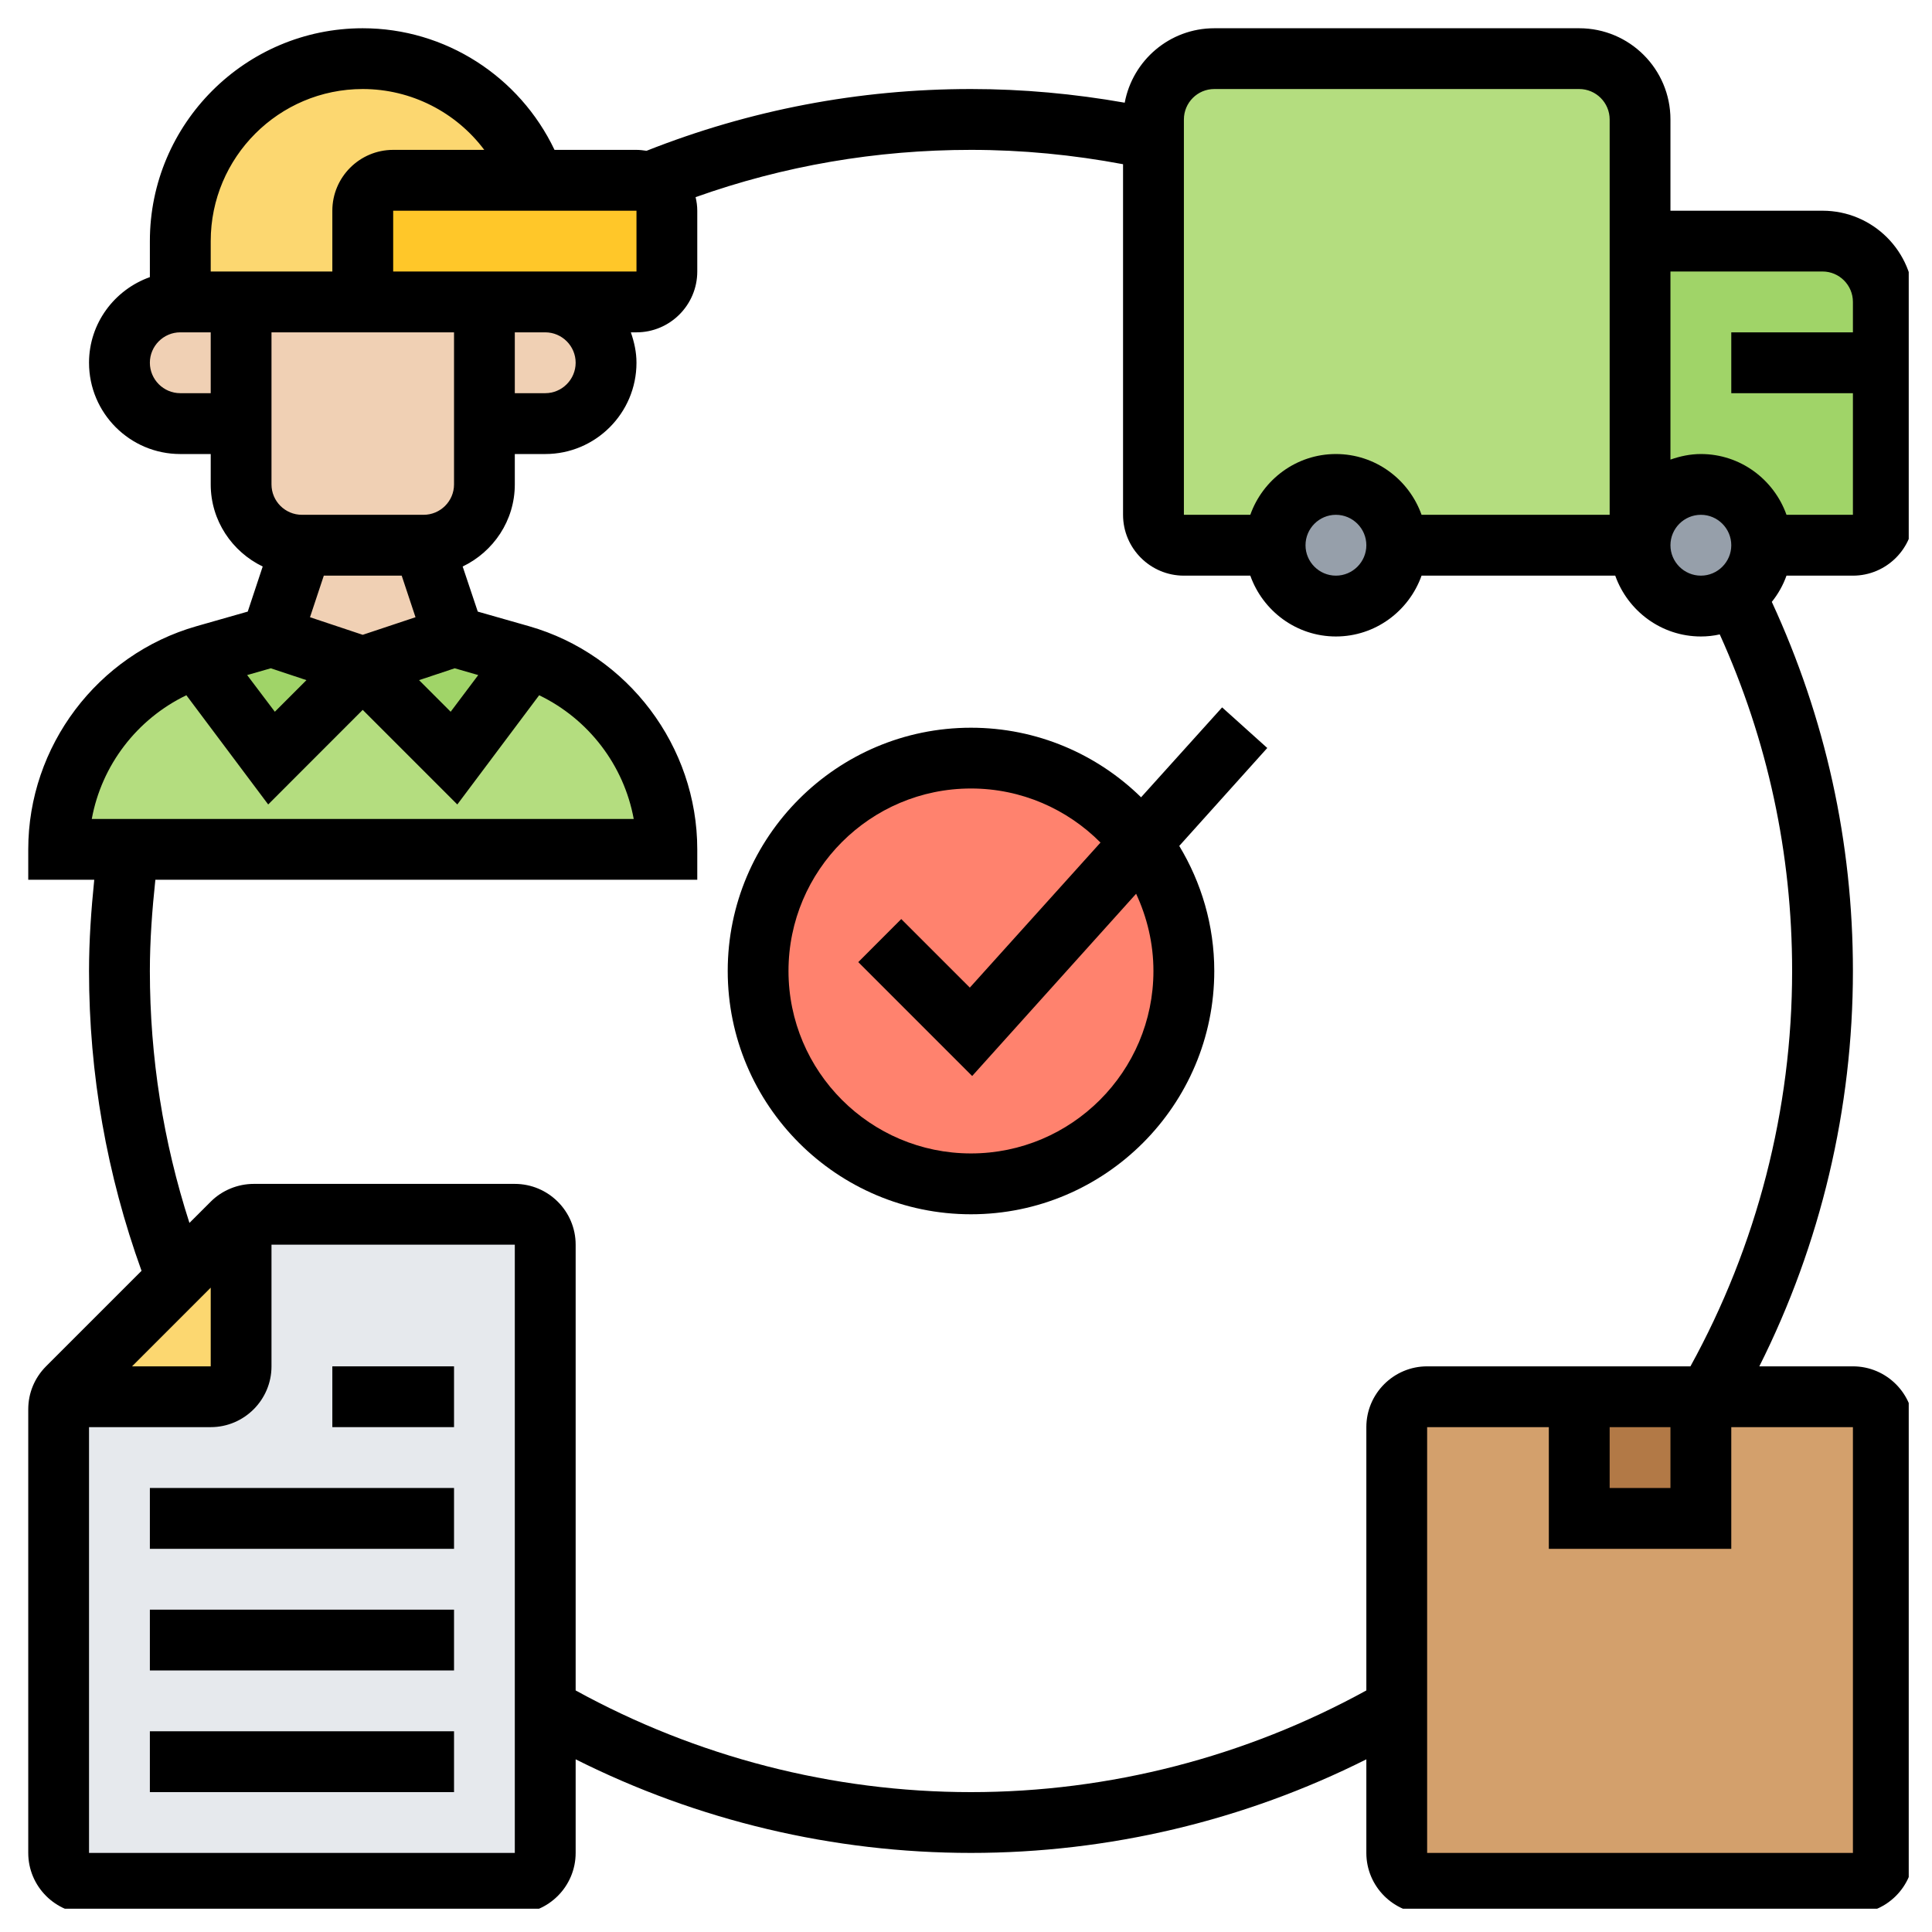 <?xml version="1.0" encoding="UTF-8"?>
<svg xmlns="http://www.w3.org/2000/svg" xmlns:xlink="http://www.w3.org/1999/xlink" width="112.5pt" height="112.5pt" viewBox="0 0 112.5 112.5" version="1.2">
<defs>
<clipPath id="clip1">
  <path d="M 1.645 1.645 L 111.145 1.645 L 111.145 111.145 L 1.645 111.145 Z M 1.645 1.645 "/>
</clipPath>
</defs>
<g id="surface1">
<path style=" stroke:none;fill-rule:nonzero;fill:rgb(70.589%,86.67%,49.799%);fill-opacity:1;" d="M 26.438 44.145 L 30.793 38.332 C 35.574 39.91 38.832 44.371 38.832 49.457 L 3.414 49.457 C 3.414 46.836 4.277 44.371 5.785 42.395 C 7.184 40.535 9.137 39.094 11.453 38.332 L 15.809 44.145 L 21.121 38.832 L 26.438 44.145 "/>
<path style=" stroke:none;fill-rule:nonzero;fill:rgb(62.749%,83.139%,40.779%);fill-opacity:1;" d="M 15.809 37.062 L 21.121 38.832 L 15.809 44.145 L 11.453 38.332 C 11.613 38.266 11.77 38.23 11.93 38.176 L 15.809 37.062 "/>
<path style=" stroke:none;fill-rule:nonzero;fill:rgb(62.749%,83.139%,40.779%);fill-opacity:1;" d="M 30.793 38.332 L 26.438 44.145 L 21.121 38.832 L 26.438 37.062 L 30.316 38.176 C 30.477 38.23 30.633 38.266 30.793 38.332 "/>
<path style=" stroke:none;fill-rule:nonzero;fill:rgb(98.819%,84.309%,43.919%);fill-opacity:1;" d="M 31.145 10.496 L 22.895 10.496 C 21.918 10.496 21.121 11.293 21.121 12.27 L 21.121 17.582 L 10.496 17.582 L 10.496 14.039 C 10.496 11.102 11.68 8.441 13.617 6.535 C 15.527 4.598 18.184 3.414 21.121 3.414 C 25.742 3.414 29.68 6.367 31.145 10.496 "/>
<path style=" stroke:none;fill-rule:nonzero;fill:rgb(100%,78.04%,16.08%);fill-opacity:1;" d="M 38.832 12.27 L 38.832 15.809 C 38.832 16.785 38.035 17.582 37.062 17.582 L 21.121 17.582 L 21.121 12.27 C 21.121 11.293 21.918 10.496 22.895 10.496 L 37.062 10.496 C 37.309 10.496 37.539 10.555 37.754 10.645 C 38.391 10.906 38.832 11.543 38.832 12.27 "/>
<path style=" stroke:none;fill-rule:nonzero;fill:rgb(94.119%,81.569%,70.589%);fill-opacity:1;" d="M 31.75 17.582 C 33.691 17.582 35.289 19.172 35.289 21.121 C 35.289 22.098 34.902 22.984 34.246 23.621 C 33.609 24.277 32.723 24.664 31.75 24.664 L 28.207 24.664 L 28.207 17.582 L 31.75 17.582 "/>
<path style=" stroke:none;fill-rule:nonzero;fill:rgb(94.119%,81.569%,70.589%);fill-opacity:1;" d="M 24.664 31.75 L 26.438 37.062 L 21.121 38.832 L 15.809 37.062 L 17.582 31.75 L 24.664 31.75 "/>
<path style=" stroke:none;fill-rule:nonzero;fill:rgb(94.119%,81.569%,70.589%);fill-opacity:1;" d="M 28.207 24.664 L 28.207 28.207 C 28.207 30.156 26.609 31.75 24.664 31.75 L 17.582 31.75 C 15.629 31.75 14.039 30.156 14.039 28.207 L 14.039 17.582 L 28.207 17.582 L 28.207 24.664 "/>
<path style=" stroke:none;fill-rule:nonzero;fill:rgb(94.119%,81.569%,70.589%);fill-opacity:1;" d="M 14.039 17.582 L 14.039 24.664 L 10.496 24.664 C 8.547 24.664 6.957 23.074 6.957 21.121 C 6.957 20.148 7.344 19.262 8 18.625 C 8.637 17.969 9.523 17.582 10.496 17.582 L 14.039 17.582 "/>
<path style=" stroke:none;fill-rule:nonzero;fill:rgb(70.589%,86.67%,49.799%);fill-opacity:1;" d="M 95.5 14.039 L 95.5 31.75 L 81.332 31.75 C 81.332 29.797 79.734 28.207 77.789 28.207 C 75.848 28.207 74.25 29.797 74.25 31.75 L 68.938 31.75 C 67.961 31.75 67.164 30.953 67.164 29.977 L 67.164 6.957 C 67.164 5.004 68.762 3.414 70.707 3.414 L 91.957 3.414 C 93.902 3.414 95.5 5.004 95.5 6.957 L 95.5 14.039 "/>
<path style=" stroke:none;fill-rule:nonzero;fill:rgb(62.749%,83.139%,40.779%);fill-opacity:1;" d="M 99.043 28.207 C 97.098 28.207 95.5 29.797 95.5 31.75 L 95.5 14.039 L 106.125 14.039 C 108.07 14.039 109.668 15.629 109.668 17.582 L 109.668 29.977 C 109.668 30.953 108.871 31.75 107.895 31.75 L 102.582 31.75 C 102.582 29.797 100.984 28.207 99.043 28.207 "/>
<path style=" stroke:none;fill-rule:nonzero;fill:rgb(58.82%,62.349%,66.669%);fill-opacity:1;" d="M 99.043 28.207 C 100.984 28.207 102.582 29.797 102.582 31.75 C 102.582 32.953 101.969 34.031 101.039 34.668 C 100.473 35.062 99.781 35.289 99.043 35.289 C 97.098 35.289 95.5 33.699 95.5 31.75 C 95.5 29.797 97.098 28.207 99.043 28.207 "/>
<path style=" stroke:none;fill-rule:nonzero;fill:rgb(58.82%,62.349%,66.669%);fill-opacity:1;" d="M 77.789 28.207 C 79.734 28.207 81.332 29.797 81.332 31.75 C 81.332 33.699 79.734 35.289 77.789 35.289 C 75.848 35.289 74.25 33.699 74.25 31.75 C 74.25 29.797 75.848 28.207 77.789 28.207 "/>
<path style=" stroke:none;fill-rule:nonzero;fill:rgb(100%,50.98%,43.14%);fill-opacity:1;" d="M 66.438 49.082 C 68.016 51.16 68.938 53.727 68.938 56.539 C 68.938 63.395 63.395 68.938 56.539 68.938 C 49.684 68.938 44.145 63.395 44.145 56.539 C 44.145 49.684 49.684 44.145 56.539 44.145 C 60.594 44.145 64.191 46.074 66.438 49.082 "/>
<path style=" stroke:none;fill-rule:nonzero;fill:rgb(82.75%,62.749%,42.349%);fill-opacity:1;" d="M 107.895 81.332 L 83.102 81.332 C 82.129 81.332 81.332 82.129 81.332 83.102 L 81.332 107.895 C 81.332 108.871 82.129 109.668 83.102 109.668 L 107.895 109.668 C 108.871 109.668 109.668 108.871 109.668 107.895 L 109.668 83.102 C 109.668 82.129 108.871 81.332 107.895 81.332 "/>
<path style=" stroke:none;fill-rule:nonzero;fill:rgb(69.8%,47.449%,27.449%);fill-opacity:1;" d="M 99.043 81.332 L 99.043 88.414 L 91.957 88.414 L 91.957 81.332 L 99.043 81.332 "/>
<path style=" stroke:none;fill-rule:nonzero;fill:rgb(90.199%,91.37%,92.94%);fill-opacity:1;" d="M 31.75 99.484 L 31.75 107.895 C 31.75 108.871 30.953 109.668 29.977 109.668 L 5.184 109.668 C 4.211 109.668 3.414 108.871 3.414 107.895 L 3.414 82.059 C 3.414 81.809 3.469 81.562 3.574 81.332 L 12.27 81.332 C 13.242 81.332 14.039 80.535 14.039 79.562 L 14.039 70.867 C 14.27 70.762 14.516 70.707 14.766 70.707 L 29.977 70.707 C 30.953 70.707 31.75 71.504 31.75 72.477 L 31.75 99.484 "/>
<path style=" stroke:none;fill-rule:nonzero;fill:rgb(98.819%,84.309%,43.919%);fill-opacity:1;" d="M 14.039 70.887 L 14.039 79.562 C 14.039 80.535 13.242 81.332 12.27 81.332 L 3.594 81.332 C 3.664 81.141 3.789 80.957 3.926 80.82 L 13.527 71.219 C 13.664 71.082 13.848 70.957 14.039 70.887 "/>
<path style=" stroke:none;fill-rule:nonzero;fill:rgb(0%,0%,0%);fill-opacity:1;" d="M 67.164 56.539 C 67.164 62.398 62.398 67.164 56.539 67.164 C 50.68 67.164 45.914 62.398 45.914 56.539 C 45.914 50.68 50.68 45.914 56.539 45.914 C 59.48 45.914 62.148 47.117 64.082 49.062 L 56.473 57.508 L 52.48 53.516 L 49.977 56.023 L 56.609 62.656 L 66.156 52.043 C 66.793 53.414 67.164 54.934 67.164 56.539 Z M 71.164 41.191 L 66.445 46.426 C 63.887 43.922 60.395 42.375 56.539 42.375 C 48.73 42.375 42.375 48.73 42.375 56.539 C 42.375 64.352 48.73 70.707 56.539 70.707 C 64.352 70.707 70.707 64.352 70.707 56.539 C 70.707 53.879 69.953 51.387 68.668 49.258 L 73.793 43.555 L 71.164 41.191 "/>
<path style=" stroke:none;fill-rule:nonzero;fill:rgb(0%,0%,0%);fill-opacity:1;" d="M 19.352 83.102 L 26.438 83.102 L 26.438 79.562 L 19.352 79.562 L 19.352 83.102 "/>
<path style=" stroke:none;fill-rule:nonzero;fill:rgb(0%,0%,0%);fill-opacity:1;" d="M 8.727 90.188 L 26.438 90.188 L 26.438 86.645 L 8.727 86.645 L 8.727 90.188 "/>
<path style=" stroke:none;fill-rule:nonzero;fill:rgb(0%,0%,0%);fill-opacity:1;" d="M 8.727 97.27 L 26.438 97.27 L 26.438 93.73 L 8.727 93.73 L 8.727 97.27 "/>
<path style=" stroke:none;fill-rule:nonzero;fill:rgb(0%,0%,0%);fill-opacity:1;" d="M 8.727 104.355 L 26.438 104.355 L 26.438 100.812 L 8.727 100.812 L 8.727 104.355 "/>
<g clip-path="url(#clip1)" clip-rule="nonzero">
<path style=" stroke:none;fill-rule:nonzero;fill:rgb(0%,0%,0%);fill-opacity:1;" d="M 98.434 79.562 L 83.102 79.562 C 81.152 79.562 79.562 81.152 79.562 83.102 L 79.562 98.434 C 72.539 102.293 64.613 104.355 56.539 104.355 C 48.469 104.355 40.539 102.293 33.52 98.434 L 33.52 72.477 C 33.52 70.527 31.93 68.938 29.977 68.938 L 14.773 68.938 C 13.84 68.938 12.926 69.316 12.27 69.973 L 11.031 71.211 C 9.508 66.488 8.727 61.57 8.727 56.539 C 8.727 54.762 8.859 52.992 9.047 51.227 L 40.602 51.227 L 40.602 49.457 C 40.602 43.461 36.57 38.113 30.809 36.465 L 27.82 35.613 L 26.941 32.988 C 28.73 32.129 29.977 30.316 29.977 28.207 L 29.977 26.438 L 31.75 26.438 C 34.68 26.438 37.062 24.055 37.062 21.121 C 37.062 20.5 36.93 19.914 36.734 19.352 L 37.062 19.352 C 39.012 19.352 40.602 17.762 40.602 15.809 L 40.602 12.27 C 40.602 12 40.566 11.734 40.504 11.48 C 45.637 9.652 51.02 8.727 56.539 8.727 C 59.523 8.727 62.488 9.016 65.395 9.562 L 65.395 29.977 C 65.395 31.93 66.984 33.52 68.938 33.52 L 72.805 33.52 C 73.535 35.574 75.488 37.062 77.789 37.062 C 80.094 37.062 82.047 35.574 82.777 33.52 L 94.055 33.52 C 94.785 35.574 96.738 37.062 99.043 37.062 C 99.422 37.062 99.789 37.02 100.141 36.941 C 102.93 43.105 104.355 49.691 104.355 56.539 C 104.355 64.613 102.301 72.539 98.434 79.562 Z M 93.73 83.102 L 97.27 83.102 L 97.27 86.645 L 93.73 86.645 Z M 107.895 107.895 L 83.102 107.895 L 83.102 83.102 L 90.188 83.102 L 90.188 90.188 L 100.812 90.188 L 100.812 83.102 L 107.895 83.102 Z M 5.184 107.895 L 5.184 83.102 L 12.27 83.102 C 14.219 83.102 15.809 81.512 15.809 79.562 L 15.809 72.477 L 29.977 72.477 L 29.977 107.895 Z M 12.27 74.98 L 12.27 79.562 L 7.688 79.562 Z M 10.852 40.484 L 15.617 46.844 L 21.121 41.336 L 26.629 46.844 L 31.395 40.484 C 34.266 41.867 36.328 44.551 36.902 47.688 L 5.344 47.688 C 5.918 44.551 7.98 41.867 10.852 40.484 Z M 15.77 38.914 L 17.844 39.605 L 16.004 41.445 L 14.391 39.309 Z M 10.496 22.895 C 9.523 22.895 8.727 22.098 8.727 21.121 C 8.727 20.148 9.523 19.352 10.496 19.352 L 12.27 19.352 L 12.27 22.895 Z M 21.121 5.184 C 23.953 5.184 26.559 6.539 28.199 8.727 L 22.895 8.727 C 20.941 8.727 19.352 10.316 19.352 12.27 L 19.352 15.809 L 12.27 15.809 L 12.27 14.039 C 12.27 9.156 16.238 5.184 21.121 5.184 Z M 22.895 15.809 L 22.895 12.27 L 37.062 12.27 L 37.062 15.809 Z M 24.664 29.977 L 17.582 29.977 C 16.605 29.977 15.809 29.184 15.809 28.207 L 15.809 19.352 L 26.438 19.352 L 26.438 28.207 C 26.438 29.184 25.641 29.977 24.664 29.977 Z M 26.477 38.914 L 27.848 39.309 L 26.242 41.445 L 24.402 39.605 Z M 23.391 33.52 L 24.195 35.941 L 21.121 36.965 L 18.051 35.941 L 18.855 33.52 Z M 33.52 21.121 C 33.52 22.098 32.723 22.895 31.75 22.895 L 29.977 22.895 L 29.977 19.352 L 31.75 19.352 C 32.723 19.352 33.52 20.148 33.52 21.121 Z M 79.562 31.75 C 79.562 32.723 78.766 33.52 77.789 33.52 C 76.816 33.52 76.02 32.723 76.02 31.75 C 76.02 30.773 76.816 29.977 77.789 29.977 C 78.766 29.977 79.562 30.773 79.562 31.75 Z M 68.938 6.957 C 68.938 5.98 69.73 5.184 70.707 5.184 L 91.957 5.184 C 92.934 5.184 93.73 5.98 93.73 6.957 L 93.73 29.977 L 82.777 29.977 C 82.047 27.922 80.094 26.438 77.789 26.438 C 75.488 26.438 73.535 27.922 72.805 29.977 L 68.938 29.977 Z M 99.043 33.52 C 98.066 33.52 97.27 32.723 97.27 31.75 C 97.27 30.773 98.066 29.977 99.043 29.977 C 100.016 29.977 100.812 30.773 100.812 31.75 C 100.812 32.723 100.016 33.52 99.043 33.52 Z M 106.125 15.809 C 107.102 15.809 107.895 16.605 107.895 17.582 L 107.895 19.352 L 100.812 19.352 L 100.812 22.895 L 107.895 22.895 L 107.895 29.977 L 104.027 29.977 C 103.297 27.922 101.344 26.438 99.043 26.438 C 98.418 26.438 97.832 26.566 97.27 26.762 L 97.27 15.809 Z M 107.895 33.52 C 109.848 33.52 111.438 31.93 111.438 29.977 L 111.438 17.582 C 111.438 14.648 109.059 12.27 106.125 12.27 L 97.27 12.27 L 97.27 6.957 C 97.27 4.023 94.891 1.645 91.957 1.645 L 70.707 1.645 C 68.113 1.645 65.953 3.512 65.492 5.98 C 62.551 5.461 59.551 5.184 56.539 5.184 C 50.012 5.184 43.66 6.402 37.648 8.781 C 37.457 8.754 37.262 8.727 37.062 8.727 L 32.289 8.727 C 30.254 4.453 25.93 1.645 21.121 1.645 C 14.289 1.645 8.727 7.207 8.727 14.039 L 8.727 16.137 C 6.672 16.867 5.184 18.82 5.184 21.121 C 5.184 24.055 7.566 26.438 10.496 26.438 L 12.27 26.438 L 12.27 28.207 C 12.27 30.316 13.516 32.129 15.297 32.988 L 14.426 35.613 L 11.438 36.465 C 5.668 38.113 1.645 43.461 1.645 49.457 L 1.645 51.227 L 5.488 51.227 C 5.309 52.992 5.184 54.77 5.184 56.539 C 5.184 62.543 6.223 68.41 8.242 74 L 2.68 79.562 C 2.012 80.234 1.645 81.117 1.645 82.066 L 1.645 107.895 C 1.645 109.848 3.234 111.438 5.184 111.438 L 29.977 111.438 C 31.93 111.438 33.52 109.848 33.52 107.895 L 33.52 102.445 C 40.629 106.016 48.523 107.895 56.539 107.895 C 64.559 107.895 72.449 106.016 79.562 102.445 L 79.562 107.895 C 79.562 109.848 81.152 111.438 83.102 111.438 L 107.895 111.438 C 109.848 111.438 111.438 109.848 111.438 107.895 L 111.438 83.102 C 111.438 81.152 109.848 79.562 107.895 79.562 L 102.445 79.562 C 106.016 72.449 107.895 64.559 107.895 56.539 C 107.895 49.02 106.289 41.801 103.172 35.047 C 103.539 34.59 103.828 34.078 104.027 33.52 L 107.895 33.52 "/>
</g>
</g>
</svg>
